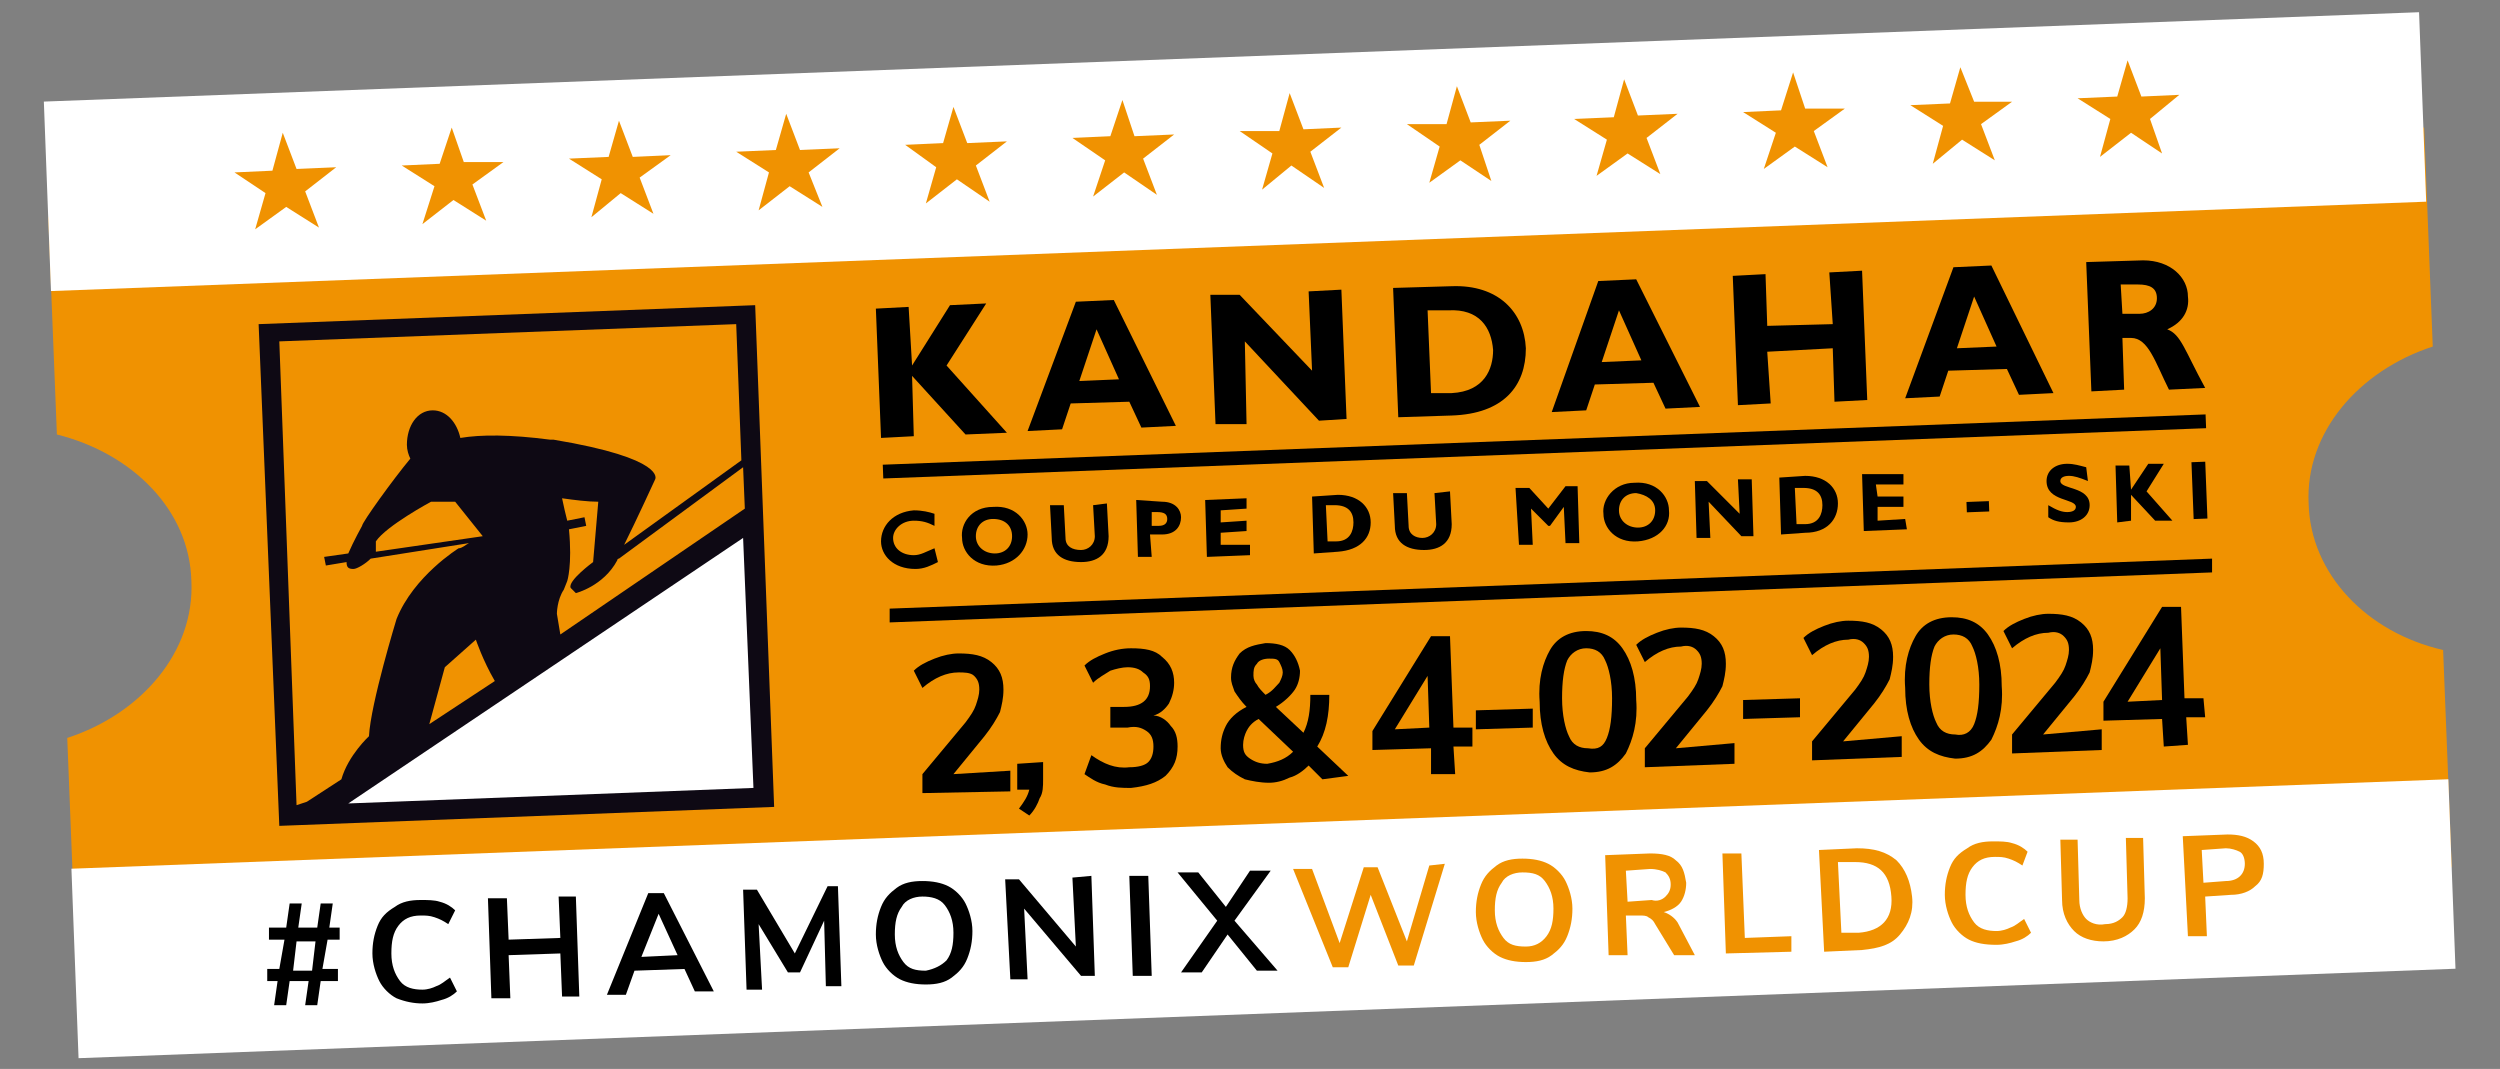 <?xml version="1.0" encoding="utf-8"?>
<!-- Generator: Adobe Illustrator 28.1.0, SVG Export Plug-In . SVG Version: 6.00 Build 0)  -->
<svg version="1.1" id="Calque_1" xmlns="http://www.w3.org/2000/svg" xmlns:xlink="http://www.w3.org/1999/xlink" x="0px" y="0px"
	 viewBox="0 0 145 62" style="enable-background:new 0 0 145 62;" xml:space="preserve">
<rect x="0" y="0" width="145" height="62" fill="#808080" stroke="none"/>
<style type="text/css">
	.st0{fill:#F09201;}
	.st1{fill:#FFFFFF;}
	.st2{fill:#1B171C;}
	.st3{fill:#0E0914;}
</style>
<g>
	<path class="st0" d="M133.9,29.2c-0.2-4.1,2.9-7.7,7.2-9.1l-0.5-12.7L2.8,12.6l0.5,12.6c4.4,1.1,7.7,4.4,7.8,8.5
		c0.2,4.1-2.9,7.7-7.2,9.1l0.5,12.7l137.8-5.2l-0.5-12.6C137.3,36.7,134,33.3,133.9,29.2z"/>
</g>
<rect x="2.7" y="3.3" transform="matrix(0.999 -3.758847e-02 3.758847e-02 0.999 -0.278 2.697)" class="st1" width="137.9" height="11"/>
<rect x="4.3" y="47.8" transform="matrix(0.999 -3.759601e-02 3.759601e-02 0.999 -1.95 2.795)" class="st1" width="138" height="11"/>
<g>
	<path d="M19,54.5l-0.3,1.7l0.9,0l0,0.7l-1,0l-0.2,1.4l-0.7,0l0.2-1.4l-1.1,0l-0.2,1.4l-0.7,0l0.2-1.4l-0.6,0l0-0.7l0.7,0l0.3-1.7
		l-0.9,0l0-0.7l1,0l0.2-1.4l0.7,0l-0.2,1.4l1.1,0l0.2-1.4l0.7,0l-0.2,1.4l0.6,0l0,0.7L19,54.5z M18.3,54.6l-1.1,0L17,56.3l1.1,0
		L18.3,54.6z"/>
	<path d="M23,57.9c-0.4-0.2-0.8-0.6-1-1c-0.2-0.4-0.4-1-0.4-1.6c0-0.6,0.1-1.1,0.3-1.6c0.2-0.5,0.5-0.8,1-1.1
		c0.4-0.3,0.9-0.4,1.5-0.4c0.4,0,0.8,0,1.1,0.1c0.4,0.1,0.7,0.3,0.9,0.5L26,53.6c-0.3-0.2-0.5-0.3-0.8-0.4c-0.3-0.1-0.5-0.1-0.8-0.1
		c-0.6,0-1,0.2-1.3,0.6c-0.3,0.4-0.4,0.9-0.4,1.6c0,0.7,0.2,1.2,0.5,1.6c0.3,0.4,0.8,0.5,1.3,0.5c0.3,0,0.6-0.1,0.8-0.2
		c0.3-0.1,0.5-0.3,0.8-0.5l0.4,0.8c-0.2,0.2-0.5,0.4-0.9,0.5c-0.3,0.1-0.7,0.2-1.1,0.2C24,58.2,23.5,58.1,23,57.9z"/>
	<path d="M33.4,52l0.2,5.8l-1,0l-0.1-2.5l-3,0.1l0.1,2.5l-1.1,0l-0.2-5.8l1.1,0l0.1,2.4l3-0.1L32.4,52L33.4,52z"/>
	<path d="M39.7,56.2l-2.9,0.1l-0.5,1.4l-1.1,0l2.4-5.9l0.9,0l2.9,5.7l-1.1,0L39.7,56.2z M39.3,55.4L38.2,53l-1,2.5L39.3,55.4z"/>
	<path d="M48.6,51.4l0.2,5.8l-0.9,0l-0.1-3.8l-1.4,3l-0.7,0l-1.7-2.8l0.2,3.8l-0.9,0l-0.2-5.8l0.8,0l2.2,3.7l1.9-3.9L48.6,51.4z"/>
	<path d="M52.2,56.8c-0.4-0.2-0.8-0.6-1-1c-0.2-0.4-0.4-1-0.4-1.6c0-0.6,0.1-1.1,0.3-1.6c0.2-0.5,0.5-0.8,0.9-1.1
		c0.4-0.3,0.9-0.4,1.5-0.4c0.6,0,1.1,0.1,1.5,0.3c0.4,0.2,0.8,0.6,1,1c0.2,0.4,0.4,1,0.4,1.6c0,0.6-0.1,1.1-0.3,1.6
		s-0.5,0.8-0.9,1.1c-0.4,0.3-0.9,0.4-1.5,0.4C53.1,57.1,52.6,57,52.2,56.8z M54.9,55.7c0.3-0.4,0.4-0.9,0.4-1.6
		c0-0.7-0.2-1.2-0.5-1.6C54.5,52.1,54,52,53.5,52c-0.5,0-1,0.2-1.2,0.6c-0.3,0.4-0.4,0.9-0.4,1.6c0,0.7,0.2,1.2,0.5,1.6
		c0.3,0.4,0.7,0.5,1.3,0.5C54.2,56.2,54.6,56,54.9,55.7z"/>
	<path d="M63.3,50.8l0.2,5.8l-0.8,0l-3.3-3.9l0.2,4.1l-1,0L58.3,51l0.8,0l3.3,3.9l-0.2-4L63.3,50.8z"/>
	<path d="M65.5,50.8l1.1,0l0.2,5.8l-1.1,0L65.5,50.8z"/>
	<path d="M74.1,56.3l-1.2,0l-1.7-2.1l-1.5,2.2l-1.2,0l2.1-3l-2.3-2.8l1.2,0l1.6,2l1.4-2.1l1.2,0l-2.1,2.9L74.1,56.3z"/>
	<path class="st0" d="M83.8,50.1L82,56l-0.9,0l-1.6-4.1l-1.3,4.2l-0.9,0L75,50.4l1.1,0l1.6,4.3l1.4-4.4l0.8,0l1.7,4.3l1.3-4.4
		L83.8,50.1z"/>
	<path class="st0" d="M87,55.5c-0.4-0.2-0.8-0.6-1-1c-0.2-0.4-0.4-1-0.4-1.6s0.1-1.1,0.3-1.6c0.2-0.5,0.5-0.8,0.9-1.1
		c0.4-0.3,0.9-0.4,1.5-0.4c0.6,0,1.1,0.1,1.5,0.3c0.4,0.2,0.8,0.6,1,1c0.2,0.4,0.4,1,0.4,1.6c0,0.6-0.1,1.1-0.3,1.6
		c-0.2,0.5-0.5,0.8-0.9,1.1c-0.4,0.3-0.9,0.4-1.5,0.4C87.9,55.8,87.4,55.7,87,55.5z M89.7,54.3c0.3-0.4,0.4-0.9,0.4-1.6
		c0-0.7-0.2-1.2-0.5-1.6c-0.3-0.4-0.7-0.5-1.3-0.5c-0.5,0-1,0.2-1.2,0.6c-0.3,0.4-0.4,0.9-0.4,1.6c0,0.7,0.2,1.2,0.5,1.6
		c0.3,0.4,0.7,0.5,1.3,0.5C89,54.9,89.4,54.7,89.7,54.3z"/>
	<path class="st0" d="M98.3,55.4l-1.2,0L96,53.6c-0.1-0.2-0.2-0.3-0.4-0.4c-0.1-0.1-0.3-0.1-0.5-0.1l-0.8,0l0.1,2.3l-1.1,0l-0.2-5.8
		l2.6-0.1c0.7,0,1.2,0.1,1.5,0.4c0.4,0.3,0.5,0.7,0.6,1.3c0,0.4-0.1,0.8-0.3,1.1c-0.2,0.3-0.6,0.5-1,0.6c0.3,0.1,0.6,0.3,0.8,0.6
		L98.3,55.4z M96.6,52c0.2-0.2,0.3-0.4,0.3-0.7c0-0.3-0.1-0.5-0.3-0.7c-0.2-0.1-0.5-0.2-0.9-0.2l-1.4,0.1l0.1,1.8l1.4-0.1
		C96.1,52.3,96.4,52.2,96.6,52z"/>
	<path class="st0" d="M99.9,49.5l1.1,0l0.2,4.9l2.7-0.1l0,0.9l-3.8,0.1L99.9,49.5z"/>
	<path class="st0" d="M105.5,49.3l2.2-0.1c1,0,1.7,0.2,2.3,0.7c0.5,0.5,0.8,1.2,0.9,2.1s-0.2,1.6-0.7,2.2s-1.2,0.8-2.2,0.9l-2.2,0.1
		L105.5,49.3z M107.8,54.1c1.3-0.1,2-0.8,1.9-2.1c-0.1-1.4-0.8-2-2.1-2l-1,0l0.2,4.1L107.8,54.1z"/>
	<path class="st0" d="M114.2,54.5c-0.4-0.2-0.8-0.6-1-1c-0.2-0.4-0.4-1-0.4-1.6c0-0.6,0.1-1.1,0.3-1.6c0.2-0.5,0.5-0.8,1-1.1
		c0.4-0.3,0.9-0.4,1.5-0.4c0.4,0,0.8,0,1.1,0.1c0.4,0.1,0.7,0.3,0.9,0.5l-0.3,0.8c-0.3-0.2-0.5-0.3-0.8-0.4
		c-0.3-0.1-0.5-0.1-0.8-0.1c-0.6,0-1,0.2-1.3,0.6c-0.3,0.4-0.4,0.9-0.4,1.6c0,0.7,0.2,1.2,0.5,1.6c0.3,0.4,0.8,0.5,1.3,0.5
		c0.3,0,0.6-0.1,0.8-0.2c0.3-0.1,0.5-0.3,0.8-0.5l0.4,0.8c-0.2,0.2-0.5,0.4-0.9,0.5c-0.3,0.1-0.7,0.2-1.1,0.2
		C115.1,54.8,114.6,54.7,114.2,54.5z"/>
	<path class="st0" d="M120.3,54c-0.4-0.4-0.7-1-0.7-1.8l-0.1-3.5l1,0l0.1,3.5c0,0.5,0.2,0.9,0.4,1.1c0.2,0.2,0.6,0.4,1.1,0.3
		c0.5,0,0.8-0.2,1-0.4s0.3-0.6,0.3-1.1l-0.1-3.5l1,0l0.1,3.5c0,0.8-0.2,1.4-0.6,1.8c-0.4,0.4-1,0.7-1.8,0.7
		C121.3,54.6,120.7,54.4,120.3,54z"/>
	<path class="st0" d="M126.6,48.5l2.6-0.1c0.6,0,1.1,0.1,1.5,0.4s0.6,0.7,0.6,1.3c0,0.6-0.1,1-0.5,1.3c-0.3,0.3-0.8,0.5-1.4,0.5
		l-1.5,0.1l0.1,2.3l-1.1,0L126.6,48.5z M129.1,51.1c0.7,0,1.1-0.4,1.1-1c0-0.3-0.1-0.6-0.3-0.7c-0.2-0.1-0.5-0.2-0.8-0.2l-1.4,0.1
		l0.1,1.9L129.1,51.1z"/>
</g>
<g>
	<polyline points="54.9,21.2 58.4,25.1 56,25.2 52.9,21.8 53,25.3 51.1,25.4 50.8,17.9 52.7,17.8 52.9,21.2 52.9,21.2 55.1,17.7 
		57.2,17.6 54.9,21.2 	"/>
	<path d="M64.9,22l-2.3,0.1l1-3L64.9,22z M64.6,17.4l-2.2,0.1L59.6,25l2-0.1l0.5-1.5l3.4-0.1l0.7,1.5l2-0.1L64.6,17.4"/>
	<polyline points="78.1,24.3 76.5,24.4 72.2,19.8 72.3,24.6 70.5,24.6 70.2,17.1 71.9,17.1 76.1,21.5 75.9,16.9 77.8,16.8 
		78.1,24.3 	"/>
	<path d="M82.8,18l1.2,0c1.8-0.1,2.5,1,2.6,2.3c0,1.1-0.5,2.4-2.4,2.5l-1.2,0L82.8,18z M80.8,16.7l0.3,7.5l3.1-0.1
		c3-0.1,4.3-1.7,4.3-3.9c-0.1-2.1-1.6-3.7-4.3-3.6L80.8,16.7"/>
	<path d="M95.2,20.9L92.9,21l1-3L95.2,20.9z M94.9,16.2l-2.2,0.1L90,23.9l2-0.1l0.5-1.5l3.4-0.1l0.7,1.5l2-0.1L94.9,16.2"/>
	<polyline points="108.3,23.2 106.4,23.3 106.3,20.2 102.5,20.4 102.7,23.4 100.8,23.5 100.5,16 102.4,15.9 102.5,18.9 106.3,18.8 
		106.1,15.8 108,15.7 108.3,23.2 	"/>
	<path d="M115.8,20.1l-2.3,0.1l1-3L115.8,20.1z M115.5,15.4l-2.2,0.1l-2.8,7.6l2-0.1l0.5-1.5l3.4-0.1l0.7,1.5l2-0.1L115.5,15.4"/>
	<path d="M123,16.5l1,0c0.7,0,1.1,0.2,1.1,0.8c0,0.6-0.5,0.9-1,0.9l-1,0L123,16.5z M121,15.2l0.3,7.5l1.9-0.1l-0.1-3l0.5,0
		c1,0,1.4,1.4,2.2,3l2.1-0.1c-1.2-2.2-1.4-3.1-2.2-3.4c0.9-0.4,1.3-1.1,1.2-1.9c0-1.1-1-2.1-2.6-2.1L121,15.2"/>
	<path d="M54.4,32.6C54,32.8,53.6,33,53.1,33c-1.3,0-2-0.8-2-1.6c0-0.9,0.7-1.7,1.9-1.8c0.5,0,0.9,0.1,1.2,0.2l0,0.7
		c-0.4-0.2-0.7-0.3-1.2-0.3c-0.7,0-1.2,0.5-1.2,1c0,0.6,0.5,1,1.2,1c0.4,0,0.7-0.2,1.2-0.4L54.4,32.6"/>
	<path d="M58.7,31.1c0,0.6-0.4,1-1,1c-0.6,0-1.1-0.4-1.1-1c0-0.6,0.4-1,1-1C58.3,30.1,58.7,30.5,58.7,31.1z M59.6,31
		c0-0.8-0.7-1.7-2-1.6c-1.3,0-1.9,1-1.8,1.8c0,0.8,0.7,1.7,2,1.6C58.9,32.7,59.6,31.9,59.6,31"/>
	<path d="M64.2,29.2l0.1,1.9c0,1.1-0.7,1.5-1.6,1.5c-1,0-1.7-0.4-1.7-1.4l-0.1-1.9l0.8,0l0.1,1.9c0,0.5,0.4,0.7,0.9,0.7
		c0.4,0,0.8-0.3,0.8-0.8l-0.1-1.8L64.2,29.2"/>
	<path d="M67.4,29.1c0.8,0,1.1,0.5,1.1,0.9c0,0.5-0.3,1-1.1,1l-0.7,0l0.1,1.3l-0.8,0l-0.1-3.3L67.4,29.1z M66.8,30.5l0.4,0
		c0.4,0,0.5-0.2,0.5-0.4c0-0.3-0.2-0.4-0.6-0.4l-0.3,0L66.8,30.5"/>
	<polyline points="72.5,32.2 70,32.3 69.9,29 72.3,28.9 72.3,29.5 70.8,29.6 70.8,30.3 72.3,30.2 72.3,30.8 70.8,30.9 70.8,31.6 
		72.5,31.6 72.5,32.2 	"/>
	<path d="M76.9,29.3l0.5,0c0.8,0,1.1,0.4,1.1,1c0,0.5-0.2,1.1-1,1.1l-0.5,0L76.9,29.3z M76.1,28.8l0.1,3.3l1.4-0.1
		c1.3-0.1,1.9-0.8,1.9-1.7c0-0.9-0.7-1.6-1.9-1.6L76.1,28.8"/>
	<path d="M84.1,28.5l0.1,1.9c0,1.1-0.7,1.5-1.6,1.5c-1,0-1.7-0.4-1.7-1.4l-0.1-1.9l0.8,0l0.1,1.9c0,0.5,0.4,0.7,0.8,0.7
		c0.4,0,0.8-0.3,0.8-0.8l-0.1-1.8L84.1,28.5"/>
	<polyline points="90.8,28.2 91.5,28.2 91.6,31.5 90.8,31.5 90.7,29.4 89.9,30.5 89.8,30.5 88.8,29.5 88.9,31.6 88.1,31.6 
		87.9,28.3 88.7,28.3 89.8,29.5 90.8,28.2 	"/>
	<path d="M96,29.6c0,0.6-0.4,1-1,1c-0.6,0-1.1-0.4-1.1-1c0-0.6,0.4-1,1-1C95.5,28.7,96,29,96,29.6z M96.8,29.6c0-0.8-0.7-1.7-2-1.6
		c-1.2,0-1.9,1-1.8,1.8c0,0.8,0.7,1.7,2,1.6C96.2,31.3,96.9,30.5,96.8,29.6"/>
	<polyline points="101.7,31.1 101,31.1 99.1,29.1 99.2,31.2 98.4,31.2 98.3,27.9 99,27.9 100.9,29.8 100.8,27.8 101.6,27.8 
		101.7,31.1 	"/>
	<path d="M104.1,28.3l0.5,0c0.8,0,1.1,0.4,1.1,1c0,0.5-0.2,1.1-1,1.1l-0.5,0L104.1,28.3z M103.2,27.7l0.1,3.3l1.4-0.1
		c1.3,0,1.9-0.8,1.9-1.7c0-0.9-0.7-1.6-1.9-1.6L103.2,27.7"/>
	<polyline points="110.6,30.7 108.1,30.8 108,27.5 110.4,27.5 110.4,28.1 108.8,28.1 108.9,28.8 110.4,28.8 110.4,29.4 108.9,29.4 
		108.9,30.2 110.5,30.1 110.6,30.7 	"/>
	<rect x="114.1" y="29.1" transform="matrix(0.999 -3.807234e-02 3.807234e-02 0.999 -1.039 4.388)" width="1.3" height="0.6"/>
	<path d="M121.1,27.9c-0.5-0.2-0.8-0.3-1.1-0.3c-0.3,0-0.5,0.1-0.5,0.3c0,0.5,1.7,0.3,1.7,1.4c0,0.6-0.5,1-1.2,1
		c-0.6,0-0.9-0.1-1.2-0.3l0-0.7c0.5,0.3,0.8,0.4,1.1,0.4c0.3,0,0.5-0.1,0.5-0.3c0-0.5-1.7-0.3-1.7-1.5c0-0.6,0.5-1,1.2-1
		c0.4,0,0.7,0.1,1.1,0.2L121.1,27.9"/>
	<polyline points="124.5,28.5 126,30.2 125,30.2 123.6,28.7 123.6,30.2 122.8,30.3 122.7,27 123.5,27 123.6,28.4 123.6,28.4 
		124.6,26.9 125.5,26.9 124.5,28.5 	"/>
	<rect x="127.2" y="26.8" transform="matrix(0.999 -3.871193e-02 3.871193e-02 0.999 -1.006 4.96)" width="0.8" height="3.3"/>
	<rect x="51.2" y="25.5" transform="matrix(0.999 -3.797324e-02 3.797324e-02 0.999 -0.917 3.422)" width="76.8" height="0.8"/>
	<polygon points="51.6,35.3 128.3,32.4 128.3,33.2 51.6,36.1 	"/>
</g>
<g>
	<path d="M58.6,44.7l0,1.2L53.5,46l0-1.1l2.5-3c0.3-0.4,0.5-0.7,0.6-1c0.1-0.3,0.2-0.6,0.2-0.9c0-0.4-0.1-0.6-0.3-0.8
		S55.9,39,55.6,39c-0.7,0-1.4,0.3-2.1,0.9l-0.5-1c0.3-0.3,0.7-0.5,1.2-0.7c0.5-0.2,1-0.3,1.4-0.3c0.8,0,1.4,0.1,1.9,0.5
		c0.5,0.4,0.7,0.9,0.7,1.6c0,0.5-0.1,0.9-0.2,1.3c-0.2,0.4-0.5,0.9-0.9,1.4l-1.8,2.2L58.6,44.7z"/>
	<path d="M60.5,44.2l0,1c0,0.4,0,0.8-0.2,1.1c-0.1,0.3-0.3,0.7-0.6,1l-0.6-0.4c0.3-0.4,0.5-0.7,0.6-1.1l-0.7,0L59,44.3L60.5,44.2z"
		/>
	<path d="M67.9,42.1c0.3,0.3,0.4,0.7,0.4,1.2c0,0.7-0.2,1.2-0.7,1.7c-0.5,0.4-1.1,0.6-2,0.7c-0.5,0-1,0-1.5-0.2
		c-0.5-0.1-0.9-0.4-1.2-0.6l0.4-1.1c0.7,0.5,1.4,0.8,2.2,0.7c0.5,0,0.9-0.1,1.1-0.3s0.3-0.5,0.3-0.9c0-0.4-0.1-0.7-0.4-0.9
		c-0.3-0.2-0.6-0.3-1.1-0.2l-1,0l0-1.2l0.8,0c1,0,1.5-0.4,1.5-1.2c0-0.4-0.1-0.6-0.4-0.8c-0.2-0.2-0.5-0.3-0.9-0.3
		c-0.3,0-0.7,0.1-1,0.2c-0.3,0.2-0.7,0.4-1,0.7l-0.5-1c0.3-0.3,0.7-0.5,1.2-0.7c0.5-0.2,1-0.3,1.5-0.3c0.8,0,1.4,0.1,1.8,0.5
		c0.5,0.4,0.7,0.9,0.7,1.5c0,0.4-0.1,0.8-0.3,1.2c-0.2,0.3-0.5,0.6-0.9,0.7C67.3,41.5,67.7,41.8,67.9,42.1z"/>
	<path d="M76.7,45.2l-0.8-0.8c-0.3,0.3-0.7,0.6-1.1,0.7c-0.4,0.2-0.8,0.3-1.2,0.3c-0.5,0-1-0.1-1.4-0.2c-0.4-0.2-0.7-0.4-1-0.7
		c-0.2-0.3-0.4-0.7-0.4-1.1c0-0.5,0.1-0.9,0.3-1.3c0.2-0.4,0.6-0.8,1.2-1.1c-0.3-0.3-0.5-0.6-0.7-0.9c-0.1-0.3-0.2-0.5-0.2-0.8
		c0-0.6,0.2-1,0.5-1.4c0.4-0.4,0.9-0.5,1.5-0.6c0.6,0,1.1,0.1,1.4,0.4s0.5,0.7,0.6,1.2c0,0.4-0.1,0.8-0.3,1.1
		c-0.2,0.3-0.6,0.7-1.1,1l1.6,1.5c0.3-0.6,0.4-1.3,0.4-2.2l1.1,0c0,1.2-0.2,2.2-0.7,3l1.8,1.7L76.7,45.2z M75,43.6l-2-1.9
		c-0.4,0.2-0.6,0.5-0.7,0.7s-0.2,0.5-0.2,0.8c0,0.4,0.1,0.6,0.4,0.8c0.3,0.2,0.6,0.3,1,0.3C74.1,44.2,74.6,44,75,43.6z M72.9,38.5
		c-0.2,0.2-0.2,0.4-0.2,0.7c0,0.2,0.1,0.4,0.2,0.5c0.1,0.2,0.3,0.4,0.5,0.6c0.4-0.2,0.6-0.5,0.8-0.7c0.1-0.2,0.2-0.4,0.2-0.6
		c0-0.2-0.1-0.4-0.2-0.6s-0.3-0.2-0.6-0.2C73.3,38.2,73,38.3,72.9,38.5z"/>
	<path d="M85.4,43.3l-1.1,0l0.1,1.6L83,44.9L83,43.4l-3.4,0.1l0-1.1l3.4-5.5l1.1,0l0.2,5.3l1.1,0L85.4,43.3z M82.9,42.2l-0.1-3
		l-1.9,3.1L82.9,42.2z"/>
	<path d="M85.6,41.2l3.3-0.1l0,1.1l-3.3,0.1L85.6,41.2z"/>
	<path d="M90.1,43.7c-0.5-0.7-0.8-1.7-0.8-3c-0.1-1.3,0.2-2.3,0.6-3s1.1-1.1,2.1-1.1c0.9,0,1.6,0.3,2.1,1s0.8,1.7,0.8,3
		c0.1,1.3-0.2,2.3-0.6,3.1c-0.5,0.7-1.1,1.1-2.1,1.1C91.3,44.7,90.6,44.4,90.1,43.7z M93.2,42.8c0.2-0.5,0.3-1.2,0.3-2.3
		c0-1-0.2-1.8-0.4-2.2c-0.2-0.5-0.6-0.7-1.1-0.7c-0.5,0-0.9,0.3-1.1,0.7c-0.2,0.5-0.3,1.2-0.3,2.2c0,1,0.2,1.8,0.4,2.2
		c0.2,0.5,0.6,0.7,1.1,0.7C92.7,43.5,93,43.3,93.2,42.8z"/>
	<path d="M100.6,43.1l0,1.2l-5.2,0.2l0-1.1l2.5-3c0.3-0.4,0.5-0.7,0.6-1c0.1-0.3,0.2-0.6,0.2-0.9c0-0.4-0.1-0.6-0.3-0.8
		c-0.2-0.2-0.5-0.3-0.9-0.2c-0.7,0-1.4,0.3-2.1,0.9l-0.5-1c0.3-0.3,0.7-0.5,1.2-0.7c0.5-0.2,1-0.3,1.4-0.3c0.8,0,1.4,0.1,1.9,0.5
		s0.7,0.9,0.7,1.6c0,0.5-0.1,0.9-0.2,1.3c-0.2,0.4-0.5,0.9-0.9,1.4l-1.8,2.2L100.6,43.1z"/>
	<path d="M101.1,40.6l3.3-0.1l0,1.1l-3.3,0.1L101.1,40.6z"/>
	<path d="M110.3,42.7l0,1.2l-5.2,0.2l0-1.1l2.5-3c0.3-0.4,0.5-0.7,0.6-1s0.2-0.6,0.2-0.9c0-0.4-0.1-0.6-0.3-0.8
		c-0.2-0.2-0.5-0.3-0.9-0.2c-0.7,0-1.4,0.3-2.1,0.9l-0.5-1c0.3-0.3,0.7-0.5,1.2-0.7c0.5-0.2,1-0.3,1.4-0.3c0.8,0,1.4,0.1,1.9,0.5
		c0.5,0.4,0.7,0.9,0.7,1.6c0,0.5-0.1,0.9-0.2,1.3c-0.2,0.4-0.5,0.9-0.9,1.4l-1.8,2.2L110.3,42.7z"/>
	<path d="M111.3,42.9c-0.5-0.7-0.8-1.7-0.8-3c-0.1-1.3,0.2-2.3,0.6-3s1.1-1.1,2.1-1.1c0.9,0,1.6,0.3,2.1,1s0.8,1.7,0.8,3
		c0.1,1.3-0.2,2.3-0.6,3.1c-0.5,0.7-1.1,1.1-2.1,1.1C112.5,43.9,111.8,43.6,111.3,42.9z M114.5,42c0.2-0.5,0.3-1.2,0.3-2.3
		c0-1-0.2-1.8-0.4-2.2c-0.2-0.5-0.6-0.7-1.1-0.7c-0.5,0-0.9,0.3-1.1,0.7c-0.2,0.5-0.3,1.2-0.3,2.2c0,1,0.2,1.8,0.4,2.2
		c0.2,0.5,0.6,0.7,1.1,0.7C113.9,42.7,114.3,42.5,114.5,42z"/>
	<path d="M121.9,42.3l0,1.2l-5.2,0.2l0-1.1l2.5-3c0.3-0.4,0.5-0.7,0.6-1c0.1-0.3,0.2-0.6,0.2-0.9c0-0.4-0.1-0.6-0.3-0.8
		s-0.5-0.3-0.9-0.2c-0.7,0-1.4,0.3-2.1,0.9l-0.5-1c0.3-0.3,0.7-0.5,1.2-0.7c0.5-0.2,1-0.3,1.4-0.3c0.8,0,1.4,0.1,1.9,0.5
		s0.7,0.9,0.7,1.6c0,0.5-0.1,0.9-0.2,1.3c-0.2,0.4-0.5,0.9-0.9,1.4l-1.8,2.2L121.9,42.3z"/>
	<path d="M127.9,41.6l-1.1,0l0.1,1.6l-1.4,0.1l-0.1-1.6l-3.4,0.1l0-1.1l3.4-5.5l1.1,0l0.2,5.3l1.1,0L127.9,41.6z M125.4,40.6l-0.1-3
		l-1.9,3.1L125.4,40.6z"/>
</g>
<g>
	<g>
		<polygon class="st0" points="16.4,7.7 17.2,9.8 19.5,9.7 17.7,11.1 18.5,13.2 16.6,12 14.8,13.3 15.4,11.2 13.6,10 15.8,9.9 		"/>
		<polygon class="st0" points="26.2,7.4 26.9,9.4 29.2,9.4 27.4,10.7 28.2,12.8 26.3,11.6 24.5,13 25.2,10.8 23.3,9.6 25.5,9.5 		
			"/>
		<polygon class="st0" points="35.9,7 36.7,9.1 38.9,9 37.1,10.3 37.9,12.4 36,11.2 34.3,12.6 34.9,10.4 33,9.2 35.3,9.1 		"/>
		<polygon class="st0" points="45.6,6.6 46.4,8.7 48.7,8.6 46.9,10 47.7,12 45.8,10.8 44,12.2 44.6,10 42.7,8.8 45,8.7 		"/>
		<polygon class="st0" points="55.3,6.2 56.1,8.3 58.4,8.2 56.6,9.6 57.4,11.7 55.5,10.4 53.7,11.8 54.3,9.7 52.5,8.4 54.7,8.3 		
			"/>
		<polygon class="st0" points="65.1,5.8 65.8,7.9 68.1,7.8 66.3,9.2 67.1,11.3 65.2,10 63.4,11.4 64.1,9.3 62.2,8 64.4,7.9 		"/>
		<polygon class="st0" points="74.8,5.4 75.6,7.5 77.8,7.4 76,8.8 76.8,10.9 74.9,9.6 73.2,11 73.8,8.9 71.9,7.6 74.2,7.6 		"/>
		<polygon class="st0" points="84.5,5 85.3,7.1 87.6,7 85.8,8.4 86.5,10.5 84.7,9.3 82.9,10.6 83.5,8.5 81.6,7.2 83.9,7.2 		"/>
		<polygon class="st0" points="94.2,4.6 95,6.7 97.3,6.6 95.5,8 96.3,10.1 94.4,8.9 92.6,10.2 93.2,8.1 91.3,6.9 93.6,6.8 		"/>
		<polygon class="st0" points="104,4.2 104.7,6.3 107,6.3 105.2,7.6 106,9.7 104.1,8.5 102.3,9.8 103,7.7 101.1,6.5 103.3,6.4 		"/>
		<polygon class="st0" points="113.7,3.9 114.5,5.9 116.7,5.9 114.9,7.2 115.7,9.3 113.8,8.1 112.1,9.5 112.7,7.3 110.8,6.1 
			113.1,6 		"/>
		<polygon class="st0" points="123.4,3.5 124.2,5.6 126.4,5.5 124.7,6.9 125.4,8.9 123.6,7.7 121.8,9.1 122.4,6.9 120.5,5.7 
			122.8,5.6 		"/>
	</g>
</g>
<g>
	
		<rect x="16.2" y="18.7" transform="matrix(0.999 -3.794599e-02 3.794599e-02 0.999 -1.22 1.161)" class="st0" width="27.6" height="28"/>
	<path class="st2" d="M27.4,37.2c0-0.1-0.4-1.7,1.7-4.3l0.1,0.1c-2.1,2.5-1.7,4.1-1.7,4.1L27.4,37.2z"/>
	<g>
		<polygon class="st1" points="18,47.3 43.8,30 44.4,46.3 		"/>
		<path class="st2" d="M44.6,46.5l-27.1,1l26.5-17.8L44.6,46.5z M18.6,47.1l25.6-1l-0.6-15.8L18.6,47.1z"/>
	</g>
	<path class="st3" d="M16.2,47.9l28.7-1.1l-1.1-29.1L15,18.8L16.2,47.9z M17.2,46.7l-1-26.9l26.5-1l0.3,7.9l-6.8,4.9
		c0.7-1.4,1.8-3.8,1.8-3.8s0.7-1.2-5.9-2.3l-0.2,0c-2.3-0.3-4-0.3-5.2-0.1c-0.2-0.9-0.8-1.6-1.6-1.6c-0.9,0-1.5,0.9-1.5,2
		c0,0.3,0.1,0.6,0.2,0.8c-1,1.2-2.8,3.7-2.8,3.9c0,0-0.5,0.9-0.8,1.6l-1.4,0.2l0.1,0.5l1.2-0.2c0,0.3,0.1,0.4,0.4,0.4
		c0.2,0,0.7-0.3,1-0.6l5.7-0.9c-0.2,0.1-0.4,0.3-0.6,0.3c0,0-2.6,1.6-3.6,4.1c0,0-1.5,4.9-1.6,6.8c0,0-1.2,1.1-1.6,2.5l-2,1.3
		L17.2,46.7z M28.7,39.5L24.9,42l0.9-3.3l1.8-1.6C27.6,37.1,28,38.3,28.7,39.5z M21.8,32c0,0,0-0.1,0-0.1l0-0.5
		c0.6-0.9,3.2-2.3,3.2-2.3l1.4,0l1.6,2c0,0,0,0,0,0L21.8,32z M21.8,31.8C21.8,31.8,21.8,31.8,21.8,31.8
		C21.8,31.8,21.8,31.8,21.8,31.8z M43.7,45.7l-23.5,0.9l22.9-15.4L43.7,45.7z M32.5,36.8l-0.2-1.2c0,0,0-0.8,0.4-1.4l0.2-0.5
		c0,0,0.3-0.9,0.1-3l1-0.2l-0.1-0.5l-1,0.2c-0.1-0.4-0.2-0.8-0.3-1.3c0.7,0.1,1.5,0.2,2.1,0.2l-0.3,3.5c0,0-1.5,1.1-1.3,1.5l0.3,0.3
		c0,0,1.6-0.4,2.4-1.9c0,0,0-0.1,0.1-0.1l7.2-5.3l0.1,2.4L32.5,36.8"/>
</g>
</svg>

